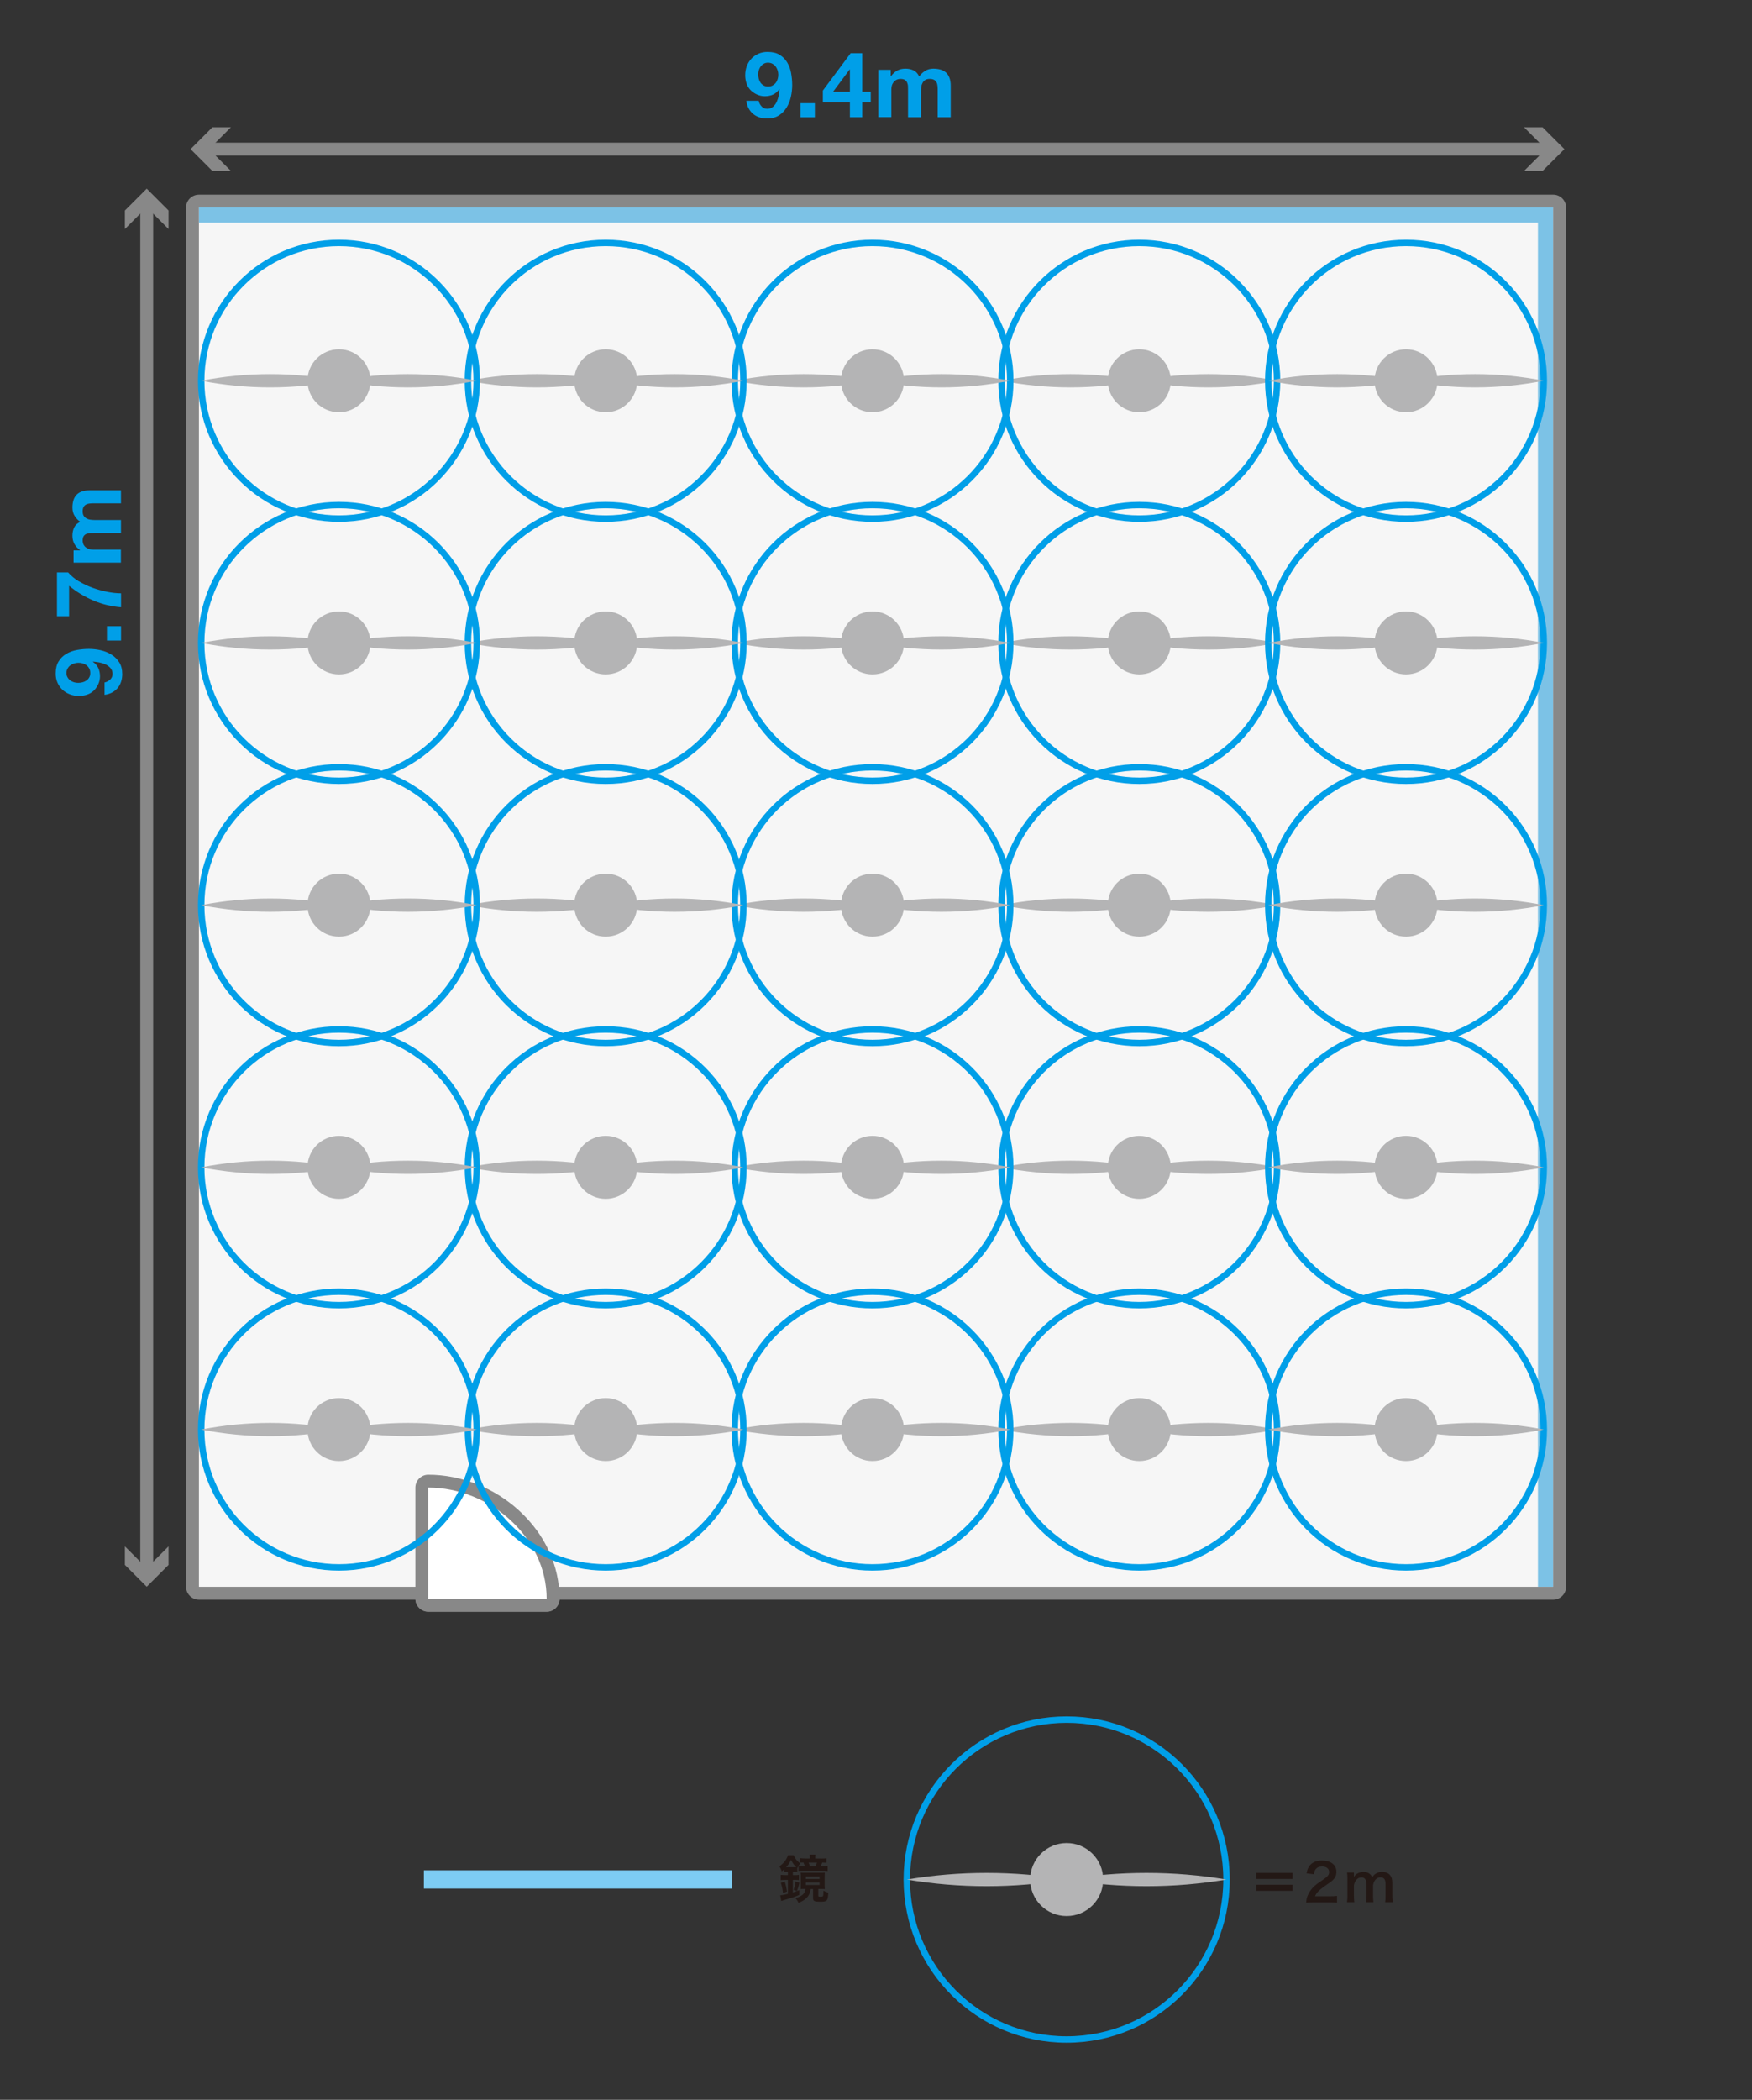 <?xml version="1.0" encoding="UTF-8"?>
<svg id="_レイヤー_2" data-name="レイヤー 2" xmlns="http://www.w3.org/2000/svg" viewBox="0 0 272.13 325.98">
  <rect x="0" y="0" width="272.13" height="325.98" fill="#333333" stroke="none"/>
  <defs>
    <style>
      .cls-1, .cls-2, .cls-3 {
        fill: none;
      }

      .cls-2 {
        stroke: #888;
        stroke-width: 2px;
      }

      .cls-2, .cls-3 {
        stroke-miterlimit: 10;
      }

      .cls-4 {
        fill: #009fe8;
      }

      .cls-5 {
        fill: #f6f6f6;
      }

      .cls-6 {
        fill: #7dccf3;
      }

      .cls-7 {
        fill: #231815;
      }

      .cls-8 {
        fill: #fff;
      }

      .cls-3 {
        stroke: #009fe8;
      }

      .cls-9 {
        fill: #b4b4b5;
      }

      .cls-10 {
        fill: #7cc2e6;
      }

      .cls-11 {
        fill: #888;
      }
    </style>
  </defs>
  <g id="_ガイド" data-name="ガイド">
    <rect class="cls-1" width="272.13" height="325.98"/>
  </g>
  <g id="D2">
    <g>
      <g>
        <path class="cls-5" d="M66.52,249.2c-.55,0-1-.45-1-1v-.87H30.9c-.55,0-1-.45-1-1V32.22c0-.55.45-1,1-1h210.34c.55,0,1,.45,1,1v214.11c0,.55-.45,1-1,1H85.9v.87c0,.55-.45,1-1,1h-18.39Z"/>
        <path class="cls-11" d="M241.23,32.22v214.12H84.9v1.87h-18.39v-1.87H30.9V32.22h210.34M241.23,30.22H30.9c-1.1,0-2,.9-2,2v214.12c0,1.1.9,2,2,2h33.63c.07,1.04.94,1.87,2,1.87h18.39c1.06,0,1.93-.82,2-1.87h154.33c1.1,0,2-.9,2-2V32.22c0-1.1-.9-2-2-2h0Z"/>
      </g>
      <g>
        <path class="cls-8" d="M66.52,249.2c-.55,0-1-.45-1-1v-17.26c0-.55.45-1,1-1,10.33,0,19.39,8.53,19.39,18.26,0,.55-.45,1-1,1h-18.39Z"/>
        <path class="cls-11" d="M66.52,230.94c9.53,0,18.39,7.73,18.39,17.26h-18.39v-17.26M66.52,228.94c-1.1,0-2,.9-2,2v17.26c0,1.1.9,2,2,2h18.39c1.1,0,2-.9,2-2,0-5.11-2.23-9.97-6.27-13.68-3.87-3.55-9.01-5.58-14.12-5.58h0Z"/>
      </g>
      <polygon class="cls-10" points="30.9 34.57 238.88 34.57 238.88 246.33 241.23 246.33 241.23 32.22 238.88 32.22 30.9 32.22 30.9 34.57"/>
    </g>
    <g>
      <path class="cls-4" d="M118.29,16.52c.24.25.53.37.88.37.37,0,.67-.11.91-.32.24-.21.43-.47.57-.78s.24-.64.31-.99c.06-.35.1-.66.12-.94l-.03-.03c-.27.4-.6.68-.97.85-.37.17-.8.26-1.28.26-.43,0-.84-.09-1.25-.28s-.75-.43-1.04-.75c-.27-.3-.46-.65-.58-1.04-.12-.39-.18-.78-.18-1.18,0-.51.08-.99.25-1.43s.4-.82.71-1.15.67-.58,1.1-.77.9-.28,1.42-.28c.76,0,1.38.15,1.87.45s.88.69,1.17,1.18c.29.49.5,1.04.61,1.66s.17,1.24.17,1.86-.07,1.23-.21,1.85c-.14.62-.37,1.17-.68,1.67-.31.5-.72.9-1.21,1.21-.49.31-1.09.46-1.8.46-.43,0-.82-.06-1.19-.18-.37-.12-.7-.3-.98-.53-.28-.24-.52-.53-.7-.87-.18-.34-.3-.73-.36-1.17h1.92c.07.33.22.62.46.87ZM119.99,13.27c.2-.1.36-.23.5-.4.13-.17.23-.37.3-.59.07-.22.1-.46.1-.7,0-.23-.04-.45-.11-.67-.07-.22-.18-.42-.31-.6s-.31-.31-.5-.42c-.2-.1-.43-.16-.68-.16-.24,0-.45.05-.64.16-.19.1-.35.24-.48.41-.13.17-.23.36-.3.58-.07.22-.1.44-.1.67s.03.47.09.69c.06.22.15.42.28.6.12.18.28.32.48.43.19.11.42.16.67.16.27,0,.51-.05.71-.15Z"/>
      <path class="cls-4" d="M126.57,16.02v2.19h-2.23v-2.19h2.23Z"/>
      <path class="cls-4" d="M127.81,15.91v-1.85l4.32-5.8h1.8v5.98h1.32v1.66h-1.32v2.3h-1.92v-2.3h-4.21ZM131.97,10.79l-2.57,3.45h2.61v-3.45h-.04Z"/>
      <path class="cls-4" d="M138.35,10.86v.99h.03c.27-.38.58-.67.96-.88.37-.21.8-.31,1.29-.31s.89.09,1.27.27c.38.18.67.5.87.95.22-.32.51-.61.89-.85.37-.25.82-.37,1.33-.37.39,0,.75.05,1.08.14.33.09.62.25.85.45.24.21.42.48.55.82.13.34.2.74.2,1.21v4.92h-2.02v-4.16c0-.25,0-.48-.03-.7-.02-.22-.07-.41-.16-.57-.08-.16-.21-.29-.38-.38-.17-.09-.39-.14-.67-.14s-.51.05-.69.16c-.17.11-.31.25-.41.43s-.17.37-.2.6c-.03.22-.05.45-.05.67v4.09h-2.02v-4.12c0-.22,0-.43-.01-.65,0-.21-.05-.41-.12-.59-.07-.18-.19-.32-.35-.43-.17-.11-.41-.16-.73-.16-.09,0-.22.02-.38.06s-.31.12-.46.24c-.15.12-.27.29-.38.51-.1.22-.16.51-.16.87v4.26h-2.02v-7.35h1.9Z"/>
    </g>
    <g>
      <path class="cls-4" d="M17.11,105.5c.25-.24.37-.53.37-.88,0-.37-.11-.67-.32-.91-.21-.24-.47-.43-.78-.57s-.64-.24-.99-.31c-.35-.06-.66-.1-.94-.12l-.03.03c.4.27.68.6.85.97.17.37.26.8.26,1.28,0,.43-.09.84-.28,1.25s-.43.75-.75,1.04c-.3.27-.65.46-1.04.58-.39.12-.78.18-1.18.18-.51,0-.99-.08-1.43-.25s-.82-.4-1.15-.71-.58-.67-.77-1.1-.28-.9-.28-1.42c0-.76.15-1.38.45-1.87s.69-.88,1.18-1.17c.49-.29,1.04-.5,1.66-.61s1.24-.17,1.86-.17,1.23.07,1.85.21c.62.14,1.17.37,1.67.68.5.31.9.72,1.21,1.21.31.49.46,1.09.46,1.8,0,.43-.06.82-.18,1.19-.12.37-.3.7-.53.98-.24.28-.53.52-.87.7-.34.18-.73.3-1.17.36v-1.92c.33-.07.62-.22.87-.46ZM13.86,103.79c-.1-.2-.23-.36-.4-.5-.17-.13-.37-.23-.59-.3-.22-.07-.46-.1-.7-.1-.23,0-.45.04-.67.11-.22.07-.42.18-.6.31s-.31.31-.42.5c-.1.2-.16.43-.16.68,0,.24.05.45.16.64.1.19.24.35.41.48.17.13.36.23.58.3.22.07.44.1.67.1s.47-.03.69-.09c.22-.06.42-.15.6-.28.18-.12.32-.28.43-.48.11-.19.16-.42.16-.67,0-.27-.05-.51-.15-.71Z"/>
      <path class="cls-4" d="M16.61,97.21h2.19v2.23h-2.19v-2.23Z"/>
      <path class="cls-4" d="M12.26,90.24c.66.4,1.37.74,2.12,1.01.75.27,1.51.48,2.27.63.77.15,1.48.23,2.15.23v2.16c-1.49-.11-2.92-.46-4.29-1.04-1.37-.58-2.63-1.35-3.78-2.29v4.72h-1.88v-6.79h1.73c.46.52,1.01.98,1.68,1.39Z"/>
      <path class="cls-4" d="M11.45,85.44h.99v-.03c-.38-.27-.67-.58-.88-.96-.21-.37-.31-.8-.31-1.29s.09-.89.27-1.27c.18-.38.5-.67.95-.87-.32-.22-.61-.51-.85-.89-.25-.37-.37-.82-.37-1.33,0-.39.05-.75.14-1.08s.25-.62.45-.85c.21-.24.48-.42.82-.55.34-.13.74-.2,1.21-.2h4.92v2.02h-4.16c-.25,0-.48,0-.7.03s-.41.07-.57.16c-.16.09-.29.21-.38.38-.09.17-.14.39-.14.67s.05.51.16.69.25.31.43.41c.18.1.37.17.6.2s.45.05.67.05h4.09v2.02h-4.12c-.22,0-.43,0-.65.01-.21,0-.41.05-.59.12-.18.07-.32.19-.43.35-.11.17-.16.41-.16.73,0,.09.02.22.06.38s.12.31.24.45c.12.15.29.27.51.38.22.1.51.16.87.16h4.26v2.02h-7.35v-1.9Z"/>
    </g>
    <g>
      <line class="cls-2" x1="22.79" y1="31.57" x2="22.79" y2="244.04"/>
      <polygon class="cls-11" points="19.4 35.56 22.79 32.17 26.18 35.56 26.18 32.68 22.79 29.29 19.4 32.68 19.4 35.56"/>
      <polygon class="cls-11" points="19.4 240.06 22.79 243.45 26.18 240.06 26.18 242.94 22.79 246.33 19.4 242.94 19.4 240.06"/>
    </g>
    <g>
      <line class="cls-2" x1="240.7" y1="23.15" x2="31.88" y2="23.15"/>
      <polygon class="cls-11" points="236.72 19.76 240.11 23.15 236.72 26.54 239.6 26.54 242.99 23.15 239.6 19.76 236.72 19.76"/>
      <polygon class="cls-11" points="35.87 19.76 32.47 23.15 35.87 26.54 32.99 26.54 29.6 23.15 32.99 19.76 35.87 19.76"/>
    </g>
    <g>
      <rect class="cls-6" x="88.35" y="267.86" width="2.83" height="47.86" transform="translate(381.56 202.01) rotate(90)"/>
      <path class="cls-7" d="M122.29,290.59c-.17,0-.32,0-.47.03v-.44c-.14.14-.2.19-.38.34-.12-.34-.2-.5-.38-.78.68-.48,1.11-1.03,1.34-1.73h.87c.25.57.5.88,1.02,1.28-.18.24-.32.46-.45.74v.58c-.14-.02-.26-.02-.47-.02h-.22v.51h.3c.28,0,.44,0,.64-.04v.82c-.18-.03-.34-.04-.64-.04h-.3v1.95c.35-.11.52-.17,1-.35v.74c-.7.3-1.06.42-2.16.74-.3.08-.5.15-.64.2l-.16-.89c.34-.02.67-.09,1.19-.22v-2.17h-.36c-.31,0-.54.02-.75.04v-.82c.19.02.44.04.76.04h.35v-.51h-.1ZM121.62,293.89c-.06-.56-.14-.98-.33-1.58l.6-.21c.18.56.26.91.35,1.56l-.62.22ZM123.38,289.87c.14,0,.18,0,.29,0-.36-.36-.54-.62-.8-1.13-.26.51-.42.76-.76,1.14h1.27ZM123.26,293.39c.17-.48.24-.79.3-1.3l.61.19c-.1.49-.22.86-.38,1.29l-.54-.18ZM125.06,293.24c-.24,0-.43,0-.69.02.02-.16.02-.28.02-.58v-1.34c0-.28,0-.44-.03-.63.22.02.43.02.77.02h2.25c.35,0,.5,0,.74-.02-.02.18-.03.29-.03.6v1.32c0,.31,0,.46.03.64-.18-.02-.37-.02-.67-.02h-.35v1.04c0,.14.04.16.36.16.25,0,.34-.03.38-.11.04-.09.06-.34.06-.82.29.16.5.24.76.29-.08,1.32-.16,1.42-1.3,1.42-.84,0-1.07-.11-1.07-.52v-1.45h-.37c-.11.59-.21.85-.44,1.16-.18.22-.46.47-.75.65-.21.13-.37.2-.71.33-.1-.27-.25-.48-.46-.72,1.06-.33,1.42-.66,1.56-1.42h-.06ZM127.51,288.53c.38,0,.62,0,.86-.05v.7c-.24-.02-.29-.02-.65-.03-.08.21-.16.38-.26.58h.28c.41,0,.6,0,.82-.04v.77c-.27-.03-.48-.04-.9-.04h-2.81c-.34,0-.6,0-.82.03v-.75c.17.02.42.03.77.03h.22c-.07-.23-.14-.39-.22-.58h-.08c-.22,0-.35,0-.5.02v-.7c.26.03.51.05.86.05h.71v-.13c0-.18,0-.33-.03-.48h.9c-.02.14-.03.28-.03.48v.13h.9ZM125.17,291.7h2.13v-.38h-2.13v.38ZM125.17,292.64h2.13v-.38h-2.13v.38ZM126.65,289.74c.12-.23.15-.32.25-.58h-1.31c.11.24.16.36.22.58h.84Z"/>
    </g>
    <g>
      <circle class="cls-3" cx="165.68" cy="291.79" r="24.83"/>
      <g>
        <circle class="cls-9" cx="165.68" cy="291.79" r="5.67"/>
        <g>
          <path class="cls-9" d="M190.51,291.79c-8.21,1.37-16.62,1.38-24.83,0,8.2-1.38,16.62-1.37,24.83,0h0Z"/>
          <path class="cls-9" d="M165.68,291.79c-8.21,1.37-16.62,1.38-24.83,0,8.2-1.38,16.62-1.37,24.83,0h0Z"/>
        </g>
      </g>
    </g>
    <g>
      <g>
        <circle class="cls-3" cx="176.96" cy="59.11" r="21.4"/>
        <g>
          <circle class="cls-9" cx="176.96" cy="59.11" r="4.89"/>
          <g>
            <path class="cls-9" d="M155.56,59.11c7.05-1.37,14.35-1.38,21.4,0-7.05,1.38-14.35,1.37-21.4,0h0Z"/>
            <path class="cls-9" d="M176.96,59.11c7.05-1.37,14.35-1.38,21.4,0-7.05,1.38-14.35,1.37-21.4,0h0Z"/>
          </g>
        </g>
      </g>
      <g>
        <circle class="cls-3" cx="218.39" cy="59.11" r="21.4"/>
        <g>
          <circle class="cls-9" cx="218.39" cy="59.11" r="4.89"/>
          <g>
            <path class="cls-9" d="M196.99,59.11c7.05-1.37,14.35-1.38,21.4,0-7.05,1.38-14.35,1.37-21.4,0h0Z"/>
            <path class="cls-9" d="M218.39,59.11c7.05-1.37,14.35-1.38,21.4,0-7.05,1.38-14.35,1.37-21.4,0h0Z"/>
          </g>
        </g>
      </g>
      <g>
        <circle class="cls-3" cx="135.52" cy="59.11" r="21.4"/>
        <g>
          <circle class="cls-9" cx="135.52" cy="59.11" r="4.89"/>
          <g>
            <path class="cls-9" d="M114.12,59.11c7.05-1.37,14.35-1.38,21.4,0-7.05,1.38-14.35,1.37-21.4,0h0Z"/>
            <path class="cls-9" d="M135.52,59.11c7.05-1.37,14.35-1.38,21.4,0-7.05,1.38-14.35,1.37-21.4,0h0Z"/>
          </g>
        </g>
      </g>
      <g>
        <circle class="cls-3" cx="94.08" cy="59.11" r="21.4"/>
        <g>
          <circle class="cls-9" cx="94.08" cy="59.11" r="4.89"/>
          <g>
            <path class="cls-9" d="M72.68,59.11c7.05-1.37,14.35-1.38,21.4,0-7.05,1.38-14.35,1.37-21.4,0h0Z"/>
            <path class="cls-9" d="M94.08,59.11c7.05-1.37,14.35-1.38,21.4,0-7.05,1.38-14.35,1.37-21.4,0h0Z"/>
          </g>
        </g>
      </g>
      <g>
        <circle class="cls-3" cx="52.65" cy="59.11" r="21.4"/>
        <g>
          <circle class="cls-9" cx="52.65" cy="59.11" r="4.89"/>
          <g>
            <path class="cls-9" d="M31.24,59.11c7.05-1.37,14.35-1.38,21.4,0-7.05,1.38-14.35,1.37-21.4,0h0Z"/>
            <path class="cls-9" d="M52.65,59.11c7.05-1.37,14.35-1.38,21.4,0-7.05,1.38-14.35,1.37-21.4,0h0Z"/>
          </g>
        </g>
      </g>
    </g>
    <g>
      <g>
        <circle class="cls-3" cx="176.96" cy="99.81" r="21.4"/>
        <g>
          <circle class="cls-9" cx="176.96" cy="99.81" r="4.89"/>
          <g>
            <path class="cls-9" d="M155.56,99.81c7.05-1.37,14.35-1.38,21.4,0-7.05,1.38-14.35,1.37-21.4,0h0Z"/>
            <path class="cls-9" d="M176.96,99.81c7.05-1.37,14.35-1.38,21.4,0-7.05,1.38-14.35,1.37-21.4,0h0Z"/>
          </g>
        </g>
      </g>
      <g>
        <circle class="cls-3" cx="218.39" cy="99.81" r="21.4"/>
        <g>
          <circle class="cls-9" cx="218.39" cy="99.81" r="4.89"/>
          <g>
            <path class="cls-9" d="M196.99,99.81c7.05-1.37,14.35-1.38,21.4,0-7.05,1.38-14.35,1.37-21.4,0h0Z"/>
            <path class="cls-9" d="M218.39,99.81c7.05-1.37,14.35-1.38,21.4,0-7.05,1.38-14.35,1.37-21.4,0h0Z"/>
          </g>
        </g>
      </g>
      <g>
        <circle class="cls-3" cx="135.52" cy="99.81" r="21.4"/>
        <g>
          <circle class="cls-9" cx="135.52" cy="99.81" r="4.89"/>
          <g>
            <path class="cls-9" d="M114.12,99.81c7.05-1.37,14.35-1.38,21.4,0-7.05,1.38-14.35,1.37-21.4,0h0Z"/>
            <path class="cls-9" d="M135.52,99.81c7.05-1.37,14.35-1.38,21.4,0-7.05,1.38-14.35,1.37-21.4,0h0Z"/>
          </g>
        </g>
      </g>
      <g>
        <circle class="cls-3" cx="94.08" cy="99.81" r="21.4"/>
        <g>
          <circle class="cls-9" cx="94.08" cy="99.81" r="4.89"/>
          <g>
            <path class="cls-9" d="M72.68,99.81c7.05-1.37,14.35-1.38,21.4,0-7.05,1.38-14.35,1.37-21.4,0h0Z"/>
            <path class="cls-9" d="M94.08,99.81c7.05-1.37,14.35-1.38,21.4,0-7.05,1.38-14.35,1.37-21.4,0h0Z"/>
          </g>
        </g>
      </g>
      <g>
        <circle class="cls-3" cx="52.65" cy="99.81" r="21.4"/>
        <g>
          <circle class="cls-9" cx="52.65" cy="99.81" r="4.89"/>
          <g>
            <path class="cls-9" d="M31.24,99.81c7.05-1.37,14.35-1.38,21.4,0-7.05,1.38-14.35,1.37-21.4,0h0Z"/>
            <path class="cls-9" d="M52.65,99.81c7.05-1.37,14.35-1.38,21.4,0-7.05,1.38-14.35,1.37-21.4,0h0Z"/>
          </g>
        </g>
      </g>
    </g>
    <g>
      <g>
        <circle class="cls-3" cx="176.96" cy="140.52" r="21.4"/>
        <g>
          <circle class="cls-9" cx="176.96" cy="140.52" r="4.89"/>
          <g>
            <path class="cls-9" d="M155.56,140.52c7.05-1.37,14.35-1.38,21.4,0-7.05,1.38-14.35,1.37-21.4,0h0Z"/>
            <path class="cls-9" d="M176.96,140.52c7.05-1.37,14.35-1.38,21.4,0-7.05,1.38-14.35,1.37-21.4,0h0Z"/>
          </g>
        </g>
      </g>
      <g>
        <circle class="cls-3" cx="218.39" cy="140.52" r="21.4"/>
        <g>
          <circle class="cls-9" cx="218.39" cy="140.52" r="4.89"/>
          <g>
            <path class="cls-9" d="M196.99,140.52c7.05-1.37,14.35-1.38,21.4,0-7.05,1.38-14.35,1.37-21.4,0h0Z"/>
            <path class="cls-9" d="M218.39,140.52c7.05-1.37,14.35-1.38,21.4,0-7.05,1.38-14.35,1.37-21.4,0h0Z"/>
          </g>
        </g>
      </g>
      <g>
        <circle class="cls-3" cx="135.52" cy="140.52" r="21.4"/>
        <g>
          <circle class="cls-9" cx="135.52" cy="140.52" r="4.89"/>
          <g>
            <path class="cls-9" d="M114.12,140.52c7.05-1.37,14.35-1.38,21.4,0-7.05,1.38-14.35,1.37-21.4,0h0Z"/>
            <path class="cls-9" d="M135.52,140.52c7.05-1.37,14.35-1.38,21.4,0-7.05,1.38-14.35,1.37-21.4,0h0Z"/>
          </g>
        </g>
      </g>
      <g>
        <circle class="cls-3" cx="94.08" cy="140.52" r="21.4"/>
        <g>
          <circle class="cls-9" cx="94.08" cy="140.52" r="4.89"/>
          <g>
            <path class="cls-9" d="M72.68,140.52c7.05-1.37,14.35-1.38,21.4,0-7.05,1.38-14.35,1.37-21.4,0h0Z"/>
            <path class="cls-9" d="M94.08,140.52c7.05-1.37,14.35-1.38,21.4,0-7.05,1.38-14.35,1.37-21.4,0h0Z"/>
          </g>
        </g>
      </g>
      <g>
        <circle class="cls-3" cx="52.65" cy="140.52" r="21.4"/>
        <g>
          <circle class="cls-9" cx="52.65" cy="140.52" r="4.89"/>
          <g>
            <path class="cls-9" d="M31.24,140.52c7.05-1.37,14.35-1.38,21.4,0-7.05,1.38-14.35,1.37-21.4,0h0Z"/>
            <path class="cls-9" d="M52.65,140.52c7.05-1.37,14.35-1.38,21.4,0-7.05,1.38-14.35,1.37-21.4,0h0Z"/>
          </g>
        </g>
      </g>
    </g>
    <g>
      <g>
        <circle class="cls-3" cx="176.96" cy="181.22" r="21.4"/>
        <g>
          <circle class="cls-9" cx="176.96" cy="181.22" r="4.89"/>
          <g>
            <path class="cls-9" d="M155.56,181.22c7.05-1.37,14.35-1.38,21.4,0-7.05,1.38-14.35,1.37-21.4,0h0Z"/>
            <path class="cls-9" d="M176.96,181.22c7.05-1.37,14.35-1.38,21.4,0-7.05,1.38-14.35,1.37-21.4,0h0Z"/>
          </g>
        </g>
      </g>
      <g>
        <circle class="cls-3" cx="218.39" cy="181.22" r="21.4"/>
        <g>
          <circle class="cls-9" cx="218.39" cy="181.22" r="4.89"/>
          <g>
            <path class="cls-9" d="M196.99,181.22c7.05-1.37,14.35-1.38,21.4,0-7.05,1.38-14.35,1.37-21.4,0h0Z"/>
            <path class="cls-9" d="M218.39,181.22c7.05-1.37,14.35-1.38,21.4,0-7.05,1.38-14.35,1.37-21.4,0h0Z"/>
          </g>
        </g>
      </g>
      <g>
        <circle class="cls-3" cx="135.52" cy="181.22" r="21.4"/>
        <g>
          <circle class="cls-9" cx="135.52" cy="181.22" r="4.89"/>
          <g>
            <path class="cls-9" d="M114.12,181.22c7.05-1.37,14.35-1.38,21.4,0-7.05,1.38-14.35,1.37-21.4,0h0Z"/>
            <path class="cls-9" d="M135.52,181.22c7.05-1.37,14.35-1.38,21.4,0-7.05,1.38-14.35,1.37-21.4,0h0Z"/>
          </g>
        </g>
      </g>
      <g>
        <circle class="cls-3" cx="94.08" cy="181.22" r="21.4"/>
        <g>
          <circle class="cls-9" cx="94.08" cy="181.22" r="4.89"/>
          <g>
            <path class="cls-9" d="M72.68,181.22c7.05-1.37,14.35-1.38,21.4,0-7.05,1.38-14.35,1.37-21.4,0h0Z"/>
            <path class="cls-9" d="M94.08,181.22c7.05-1.37,14.35-1.38,21.4,0-7.05,1.38-14.35,1.37-21.4,0h0Z"/>
          </g>
        </g>
      </g>
      <g>
        <circle class="cls-3" cx="52.65" cy="181.22" r="21.4"/>
        <g>
          <circle class="cls-9" cx="52.65" cy="181.22" r="4.89"/>
          <g>
            <path class="cls-9" d="M31.24,181.22c7.05-1.37,14.35-1.38,21.4,0-7.05,1.38-14.35,1.37-21.4,0h0Z"/>
            <path class="cls-9" d="M52.65,181.22c7.05-1.37,14.35-1.38,21.4,0-7.05,1.38-14.35,1.37-21.4,0h0Z"/>
          </g>
        </g>
      </g>
    </g>
    <g>
      <g>
        <circle class="cls-3" cx="176.96" cy="221.93" r="21.4"/>
        <g>
          <circle class="cls-9" cx="176.96" cy="221.93" r="4.89"/>
          <g>
            <path class="cls-9" d="M155.56,221.93c7.05-1.37,14.35-1.38,21.4,0-7.05,1.38-14.35,1.37-21.4,0h0Z"/>
            <path class="cls-9" d="M176.96,221.93c7.05-1.37,14.35-1.38,21.4,0-7.05,1.38-14.35,1.37-21.4,0h0Z"/>
          </g>
        </g>
      </g>
      <g>
        <circle class="cls-3" cx="218.39" cy="221.93" r="21.4"/>
        <g>
          <circle class="cls-9" cx="218.39" cy="221.93" r="4.89"/>
          <g>
            <path class="cls-9" d="M196.99,221.93c7.05-1.37,14.35-1.38,21.4,0-7.05,1.38-14.35,1.37-21.4,0h0Z"/>
            <path class="cls-9" d="M218.39,221.93c7.05-1.37,14.35-1.38,21.4,0-7.05,1.38-14.35,1.37-21.4,0h0Z"/>
          </g>
        </g>
      </g>
      <g>
        <circle class="cls-3" cx="135.52" cy="221.93" r="21.4"/>
        <g>
          <circle class="cls-9" cx="135.52" cy="221.93" r="4.89"/>
          <g>
            <path class="cls-9" d="M114.12,221.93c7.05-1.37,14.35-1.38,21.4,0-7.05,1.38-14.35,1.37-21.4,0h0Z"/>
            <path class="cls-9" d="M135.52,221.93c7.05-1.37,14.35-1.38,21.4,0-7.05,1.38-14.35,1.37-21.4,0h0Z"/>
          </g>
        </g>
      </g>
      <g>
        <circle class="cls-3" cx="94.08" cy="221.93" r="21.4"/>
        <g>
          <circle class="cls-9" cx="94.08" cy="221.93" r="4.89"/>
          <g>
            <path class="cls-9" d="M72.68,221.93c7.05-1.37,14.35-1.38,21.4,0-7.05,1.38-14.35,1.37-21.4,0h0Z"/>
            <path class="cls-9" d="M94.08,221.93c7.05-1.37,14.35-1.38,21.4,0-7.05,1.38-14.35,1.37-21.4,0h0Z"/>
          </g>
        </g>
      </g>
      <g>
        <circle class="cls-3" cx="52.65" cy="221.93" r="21.4"/>
        <g>
          <circle class="cls-9" cx="52.65" cy="221.93" r="4.89"/>
          <g>
            <path class="cls-9" d="M31.24,221.93c7.05-1.37,14.35-1.38,21.4,0-7.05,1.38-14.35,1.37-21.4,0h0Z"/>
            <path class="cls-9" d="M52.65,221.93c7.05-1.37,14.35-1.38,21.4,0-7.05,1.38-14.35,1.37-21.4,0h0Z"/>
          </g>
        </g>
      </g>
    </g>
    <g>
      <path class="cls-7" d="M200.77,290.76v.94h-5.65v-.94h5.65ZM200.77,292.6v.94h-5.65v-.94h5.65Z"/>
      <path class="cls-7" d="M203.9,295.34c-.62,0-.75,0-1.03.04.05-.46.1-.74.21-1.02.22-.58.58-1.09,1.09-1.57.28-.25.52-.43,1.32-.97.74-.5.96-.77.96-1.18,0-.54-.42-.88-1.1-.88-.46,0-.82.16-1.02.47-.14.19-.19.37-.25.74l-1.14-.14c.11-.61.26-.94.55-1.28.4-.46,1.03-.71,1.83-.71,1.4,0,2.26.67,2.26,1.77,0,.53-.18.91-.57,1.28-.22.21-.3.27-1.34.98-.35.25-.75.58-.95.8-.24.26-.34.42-.46.72h2.24c.5,0,.9-.02,1.17-.06v1.05c-.38-.03-.7-.05-1.21-.05h-2.57Z"/>
      <path class="cls-7" d="M209.23,295.29c.04-.34.06-.61.06-1.04v-2.51c0-.5-.02-.74-.06-1.04h1.07v.41s0,.17,0,.3c.23-.49.82-.8,1.49-.8.43,0,.78.12,1.03.36.14.13.21.23.3.48.27-.36.42-.5.67-.63.26-.14.54-.21.89-.21.51,0,.93.16,1.2.46.26.29.38.65.38,1.22v1.97c0,.45.02.71.06,1.04h-1.17c.05-.33.06-.57.06-1.04v-1.79c0-.7-.25-1.02-.78-1.02-.26,0-.46.07-.66.24-.28.24-.41.5-.5.99v1.58c0,.44.02.71.06,1.04h-1.15c.05-.34.06-.58.06-1.04v-1.79c0-.67-.26-1.01-.78-1.01-.34,0-.61.14-.82.42-.18.23-.26.42-.34.8v1.58c0,.43.02.67.06,1.04h-1.13Z"/>
    </g>
  </g>
</svg>